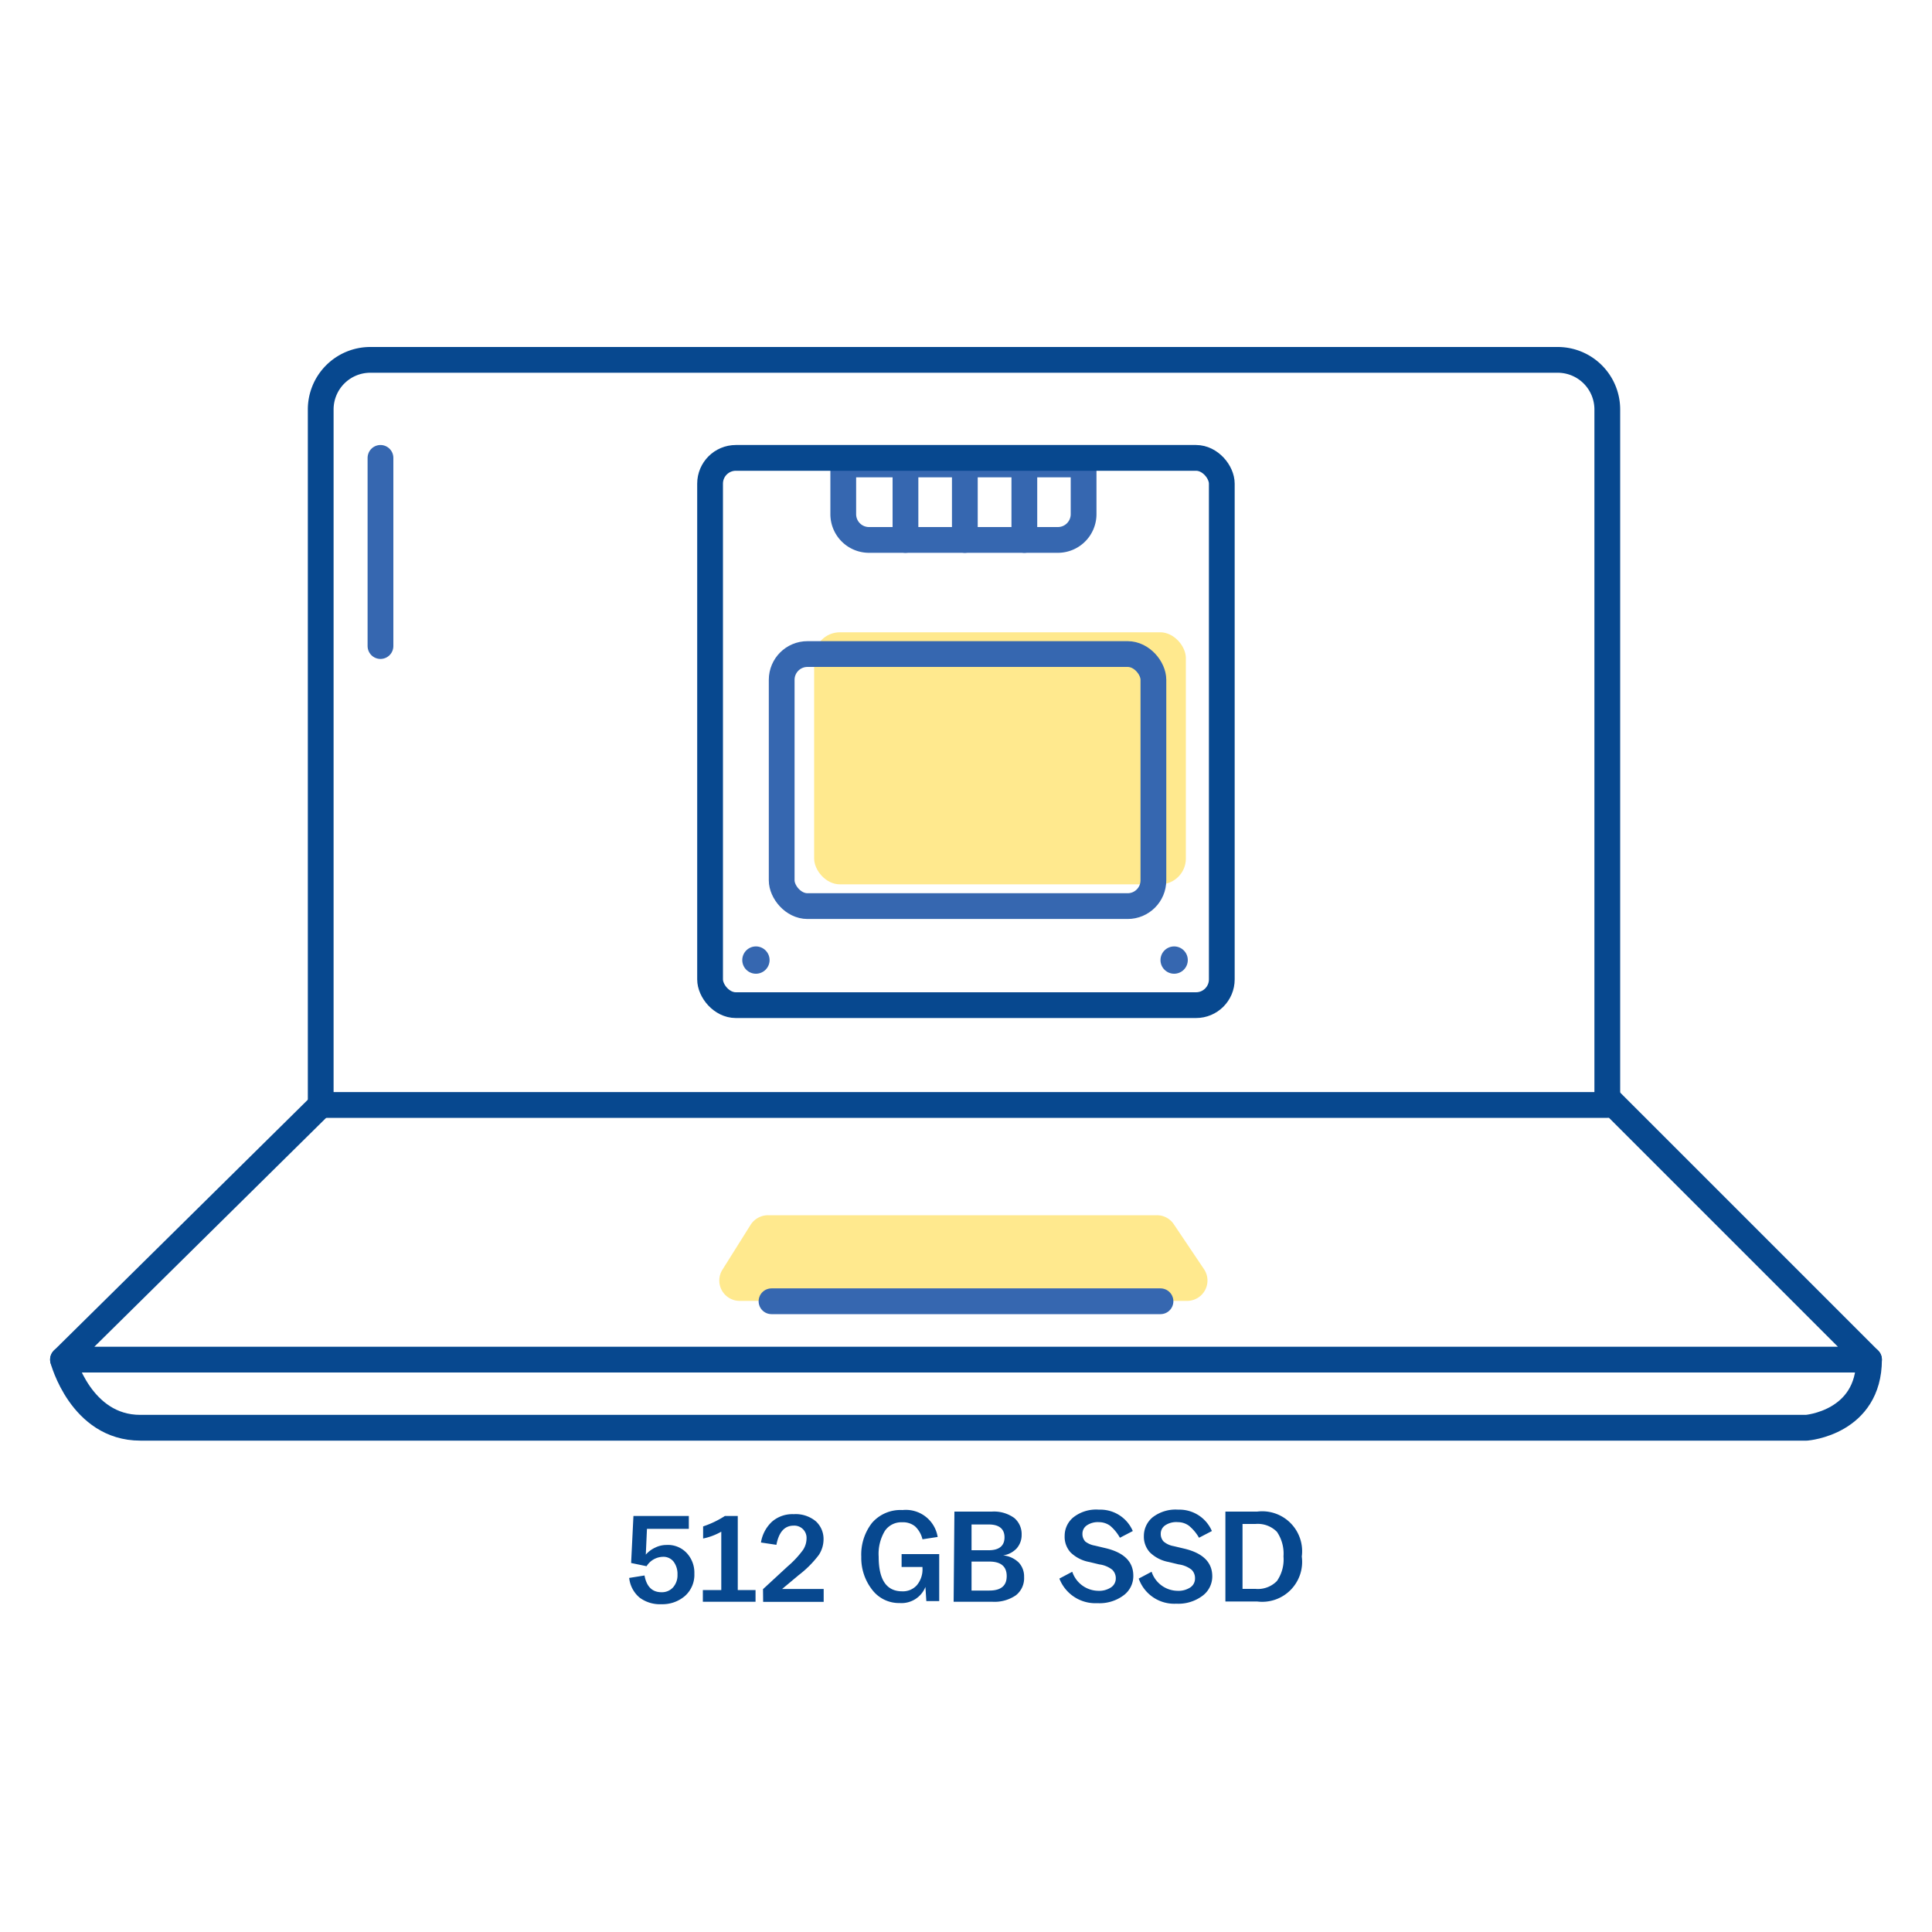 <svg id="Warstwa_1" data-name="Warstwa 1" xmlns="http://www.w3.org/2000/svg" viewBox="0 0 150 150"><defs><style>.cls-1,.cls-4{fill:none;stroke-linecap:round;stroke-linejoin:round;stroke-width:2px;}.cls-1{stroke:#3667b0;}.cls-2{fill:#ffdb43;opacity:0.6;}.cls-3{fill:#07488f;}.cls-4{stroke:#07488f;}.cls-5{fill:#3667b0;}</style></defs><title>ikonki</title><path class="cls-1" d="M65.47,36.06H84.13a0,0,0,0,1,0,0v3.86a2,2,0,0,1-2,2H67.47a2,2,0,0,1-2-2V36.06A0,0,0,0,1,65.47,36.06Z"/><line class="cls-1" x1="70.3" y1="36.06" x2="70.3" y2="41.92"/><line class="cls-1" x1="74.91" y1="36.06" x2="74.91" y2="41.92"/><line class="cls-1" x1="79.53" y1="36.06" x2="79.53" y2="41.92"/><rect class="cls-2" x="63.21" y="49.09" width="28.86" height="19.57" rx="2"/><path class="cls-3" d="M48.85,122.51l1.19-.19c.16.87.6,1.3,1.32,1.3a1.16,1.16,0,0,0,.89-.37,1.42,1.42,0,0,0,.35-1,1.59,1.59,0,0,0-.3-1,1,1,0,0,0-.82-.38,1.54,1.54,0,0,0-1.28.73L49,121.35l.18-3.65h4.3v1H50.23l-.09,2a2.17,2.17,0,0,1,.72-.54,2,2,0,0,1,.88-.21,2,2,0,0,1,1.59.64,2.24,2.24,0,0,1,.58,1.59,2.19,2.19,0,0,1-.73,1.73,2.67,2.67,0,0,1-1.83.64,2.64,2.64,0,0,1-1.69-.51A2.31,2.31,0,0,1,48.85,122.51Z"/><path class="cls-3" d="M54.57,123.45H56v-4.53a4.82,4.82,0,0,1-1.41.53v-.94a7.43,7.43,0,0,0,1.69-.81h1v5.75h1.38v.91H54.57Z"/><path class="cls-3" d="M59.24,123.38l1.93-1.78a7.41,7.41,0,0,0,1.18-1.27,1.64,1.64,0,0,0,.27-.88.95.95,0,0,0-1-1c-.71,0-1.15.5-1.34,1.49l-1.2-.18a2.83,2.83,0,0,1,.86-1.62,2.41,2.41,0,0,1,1.68-.58,2.45,2.45,0,0,1,1.73.56,1.86,1.86,0,0,1,.59,1.38,2.22,2.22,0,0,1-.37,1.23A8.16,8.16,0,0,1,62,122.3l-1.28,1.07h3.23v1h-4.7Z"/><path class="cls-3" d="M66.87,120.87v0a4,4,0,0,1,.83-2.63,2.92,2.92,0,0,1,2.37-1,2.5,2.5,0,0,1,2.73,2.09l-1.18.18a2,2,0,0,0-.57-1,1.47,1.47,0,0,0-1-.32,1.54,1.54,0,0,0-1.35.67,3.46,3.46,0,0,0-.48,2v0c0,1.8.61,2.69,1.83,2.69a1.45,1.45,0,0,0,1.13-.47,1.92,1.92,0,0,0,.44-1.36v-.06H70v-1h2.92v3.65h-1l-.07-1.1a2,2,0,0,1-2,1.25,2.61,2.61,0,0,1-2.11-1A4,4,0,0,1,66.87,120.87Z"/><path class="cls-3" d="M74.1,117.36H77a2.69,2.69,0,0,1,1.74.49,1.63,1.63,0,0,1,.58,1.3,1.57,1.57,0,0,1-.38,1.06,1.78,1.78,0,0,1-1.06.55,2,2,0,0,1,1.22.56,1.57,1.57,0,0,1,.41,1.12,1.68,1.68,0,0,1-.64,1.42,2.93,2.93,0,0,1-1.83.5h-3Zm1.33,3h1.34c.81,0,1.22-.35,1.22-1s-.41-1-1.22-1H75.43Zm0,3.13h1.38c.9,0,1.35-.37,1.35-1.12s-.45-1.13-1.35-1.13H75.43Z"/><path class="cls-3" d="M82.25,122.56l1-.53a2.16,2.16,0,0,0,2,1.48,1.67,1.67,0,0,0,1-.26.83.83,0,0,0,.38-.71.91.91,0,0,0-.28-.67,2.06,2.06,0,0,0-1-.41l-.79-.19a2.8,2.8,0,0,1-1.44-.74,1.8,1.8,0,0,1-.46-1.29,1.85,1.85,0,0,1,.67-1.43,2.86,2.86,0,0,1,2-.6,2.74,2.74,0,0,1,2.62,1.66l-1,.52a3.32,3.32,0,0,0-.76-.93,1.48,1.48,0,0,0-.87-.28,1.52,1.52,0,0,0-.94.25.78.78,0,0,0-.34.65.85.85,0,0,0,.23.61A1.68,1.68,0,0,0,85,120l.8.19c1.47.34,2.19,1.06,2.19,2.15a1.86,1.86,0,0,1-.78,1.54,3.11,3.11,0,0,1-2,.59A3,3,0,0,1,82.25,122.56Z"/><path class="cls-3" d="M88.41,122.56l1-.53a2.15,2.15,0,0,0,2,1.48,1.68,1.68,0,0,0,1-.26.82.82,0,0,0,.37-.71.9.9,0,0,0-.27-.67,2.06,2.06,0,0,0-1-.41l-.79-.19a2.8,2.8,0,0,1-1.44-.74,1.81,1.81,0,0,1-.47-1.29,1.88,1.88,0,0,1,.67-1.43,2.91,2.91,0,0,1,2-.6,2.74,2.74,0,0,1,2.61,1.66l-1,.52a3.33,3.33,0,0,0-.78-.93,1.44,1.44,0,0,0-.85-.28,1.54,1.54,0,0,0-1,.25.78.78,0,0,0-.34.65.85.85,0,0,0,.23.61,1.63,1.63,0,0,0,.77.35l.8.19c1.46.34,2.2,1.06,2.2,2.15a1.87,1.87,0,0,1-.79,1.54,3.12,3.12,0,0,1-2,.59A2.92,2.92,0,0,1,88.41,122.56Z"/><path class="cls-3" d="M95.14,117.36h2.47a3.1,3.1,0,0,1,3.46,3.49v0a3.1,3.1,0,0,1-3.46,3.49H95.14Zm1.33,6h1a2.06,2.06,0,0,0,1.67-.61,2.93,2.93,0,0,0,.51-1.91v0a3,3,0,0,0-.51-1.91,2.09,2.09,0,0,0-1.67-.61h-1Z"/><path class="cls-2" d="M56.07,98.61l2.21-3.52a1.61,1.61,0,0,1,1.36-.74H89.81a1.57,1.57,0,0,1,1.33.71l2.36,3.51A1.58,1.58,0,0,1,92.17,101H57.43A1.58,1.58,0,0,1,56.07,98.61Z"/><path class="cls-4" d="M28.74,27.94h92.2a3.85,3.85,0,0,1,3.85,3.85v54a0,0,0,0,1,0,0H24.9a0,0,0,0,1,0,0v-54A3.85,3.85,0,0,1,28.74,27.94Z"/><polyline class="cls-4" points="24.89 85.81 4.89 105.56 145.11 105.56 124.79 85.24"/><path class="cls-4" d="M4.89,105.56s1.39,5.29,6,5.29H140.26s4.85-.38,4.85-5.29"/><line class="cls-1" x1="59.9" y1="101.03" x2="90.1" y2="101.03"/><line class="cls-1" x1="29.54" y1="35.55" x2="29.54" y2="50.16"/><circle class="cls-5" cx="58.69" cy="74.54" r="1.06"/><circle class="cls-5" cx="91.16" cy="74.54" r="1.06"/><rect class="cls-1" x="60.69" y="50.78" width="28.86" height="19.57" rx="2"/><rect class="cls-4" x="55.13" y="35.55" width="39.73" height="42.49" rx="2"/></svg>